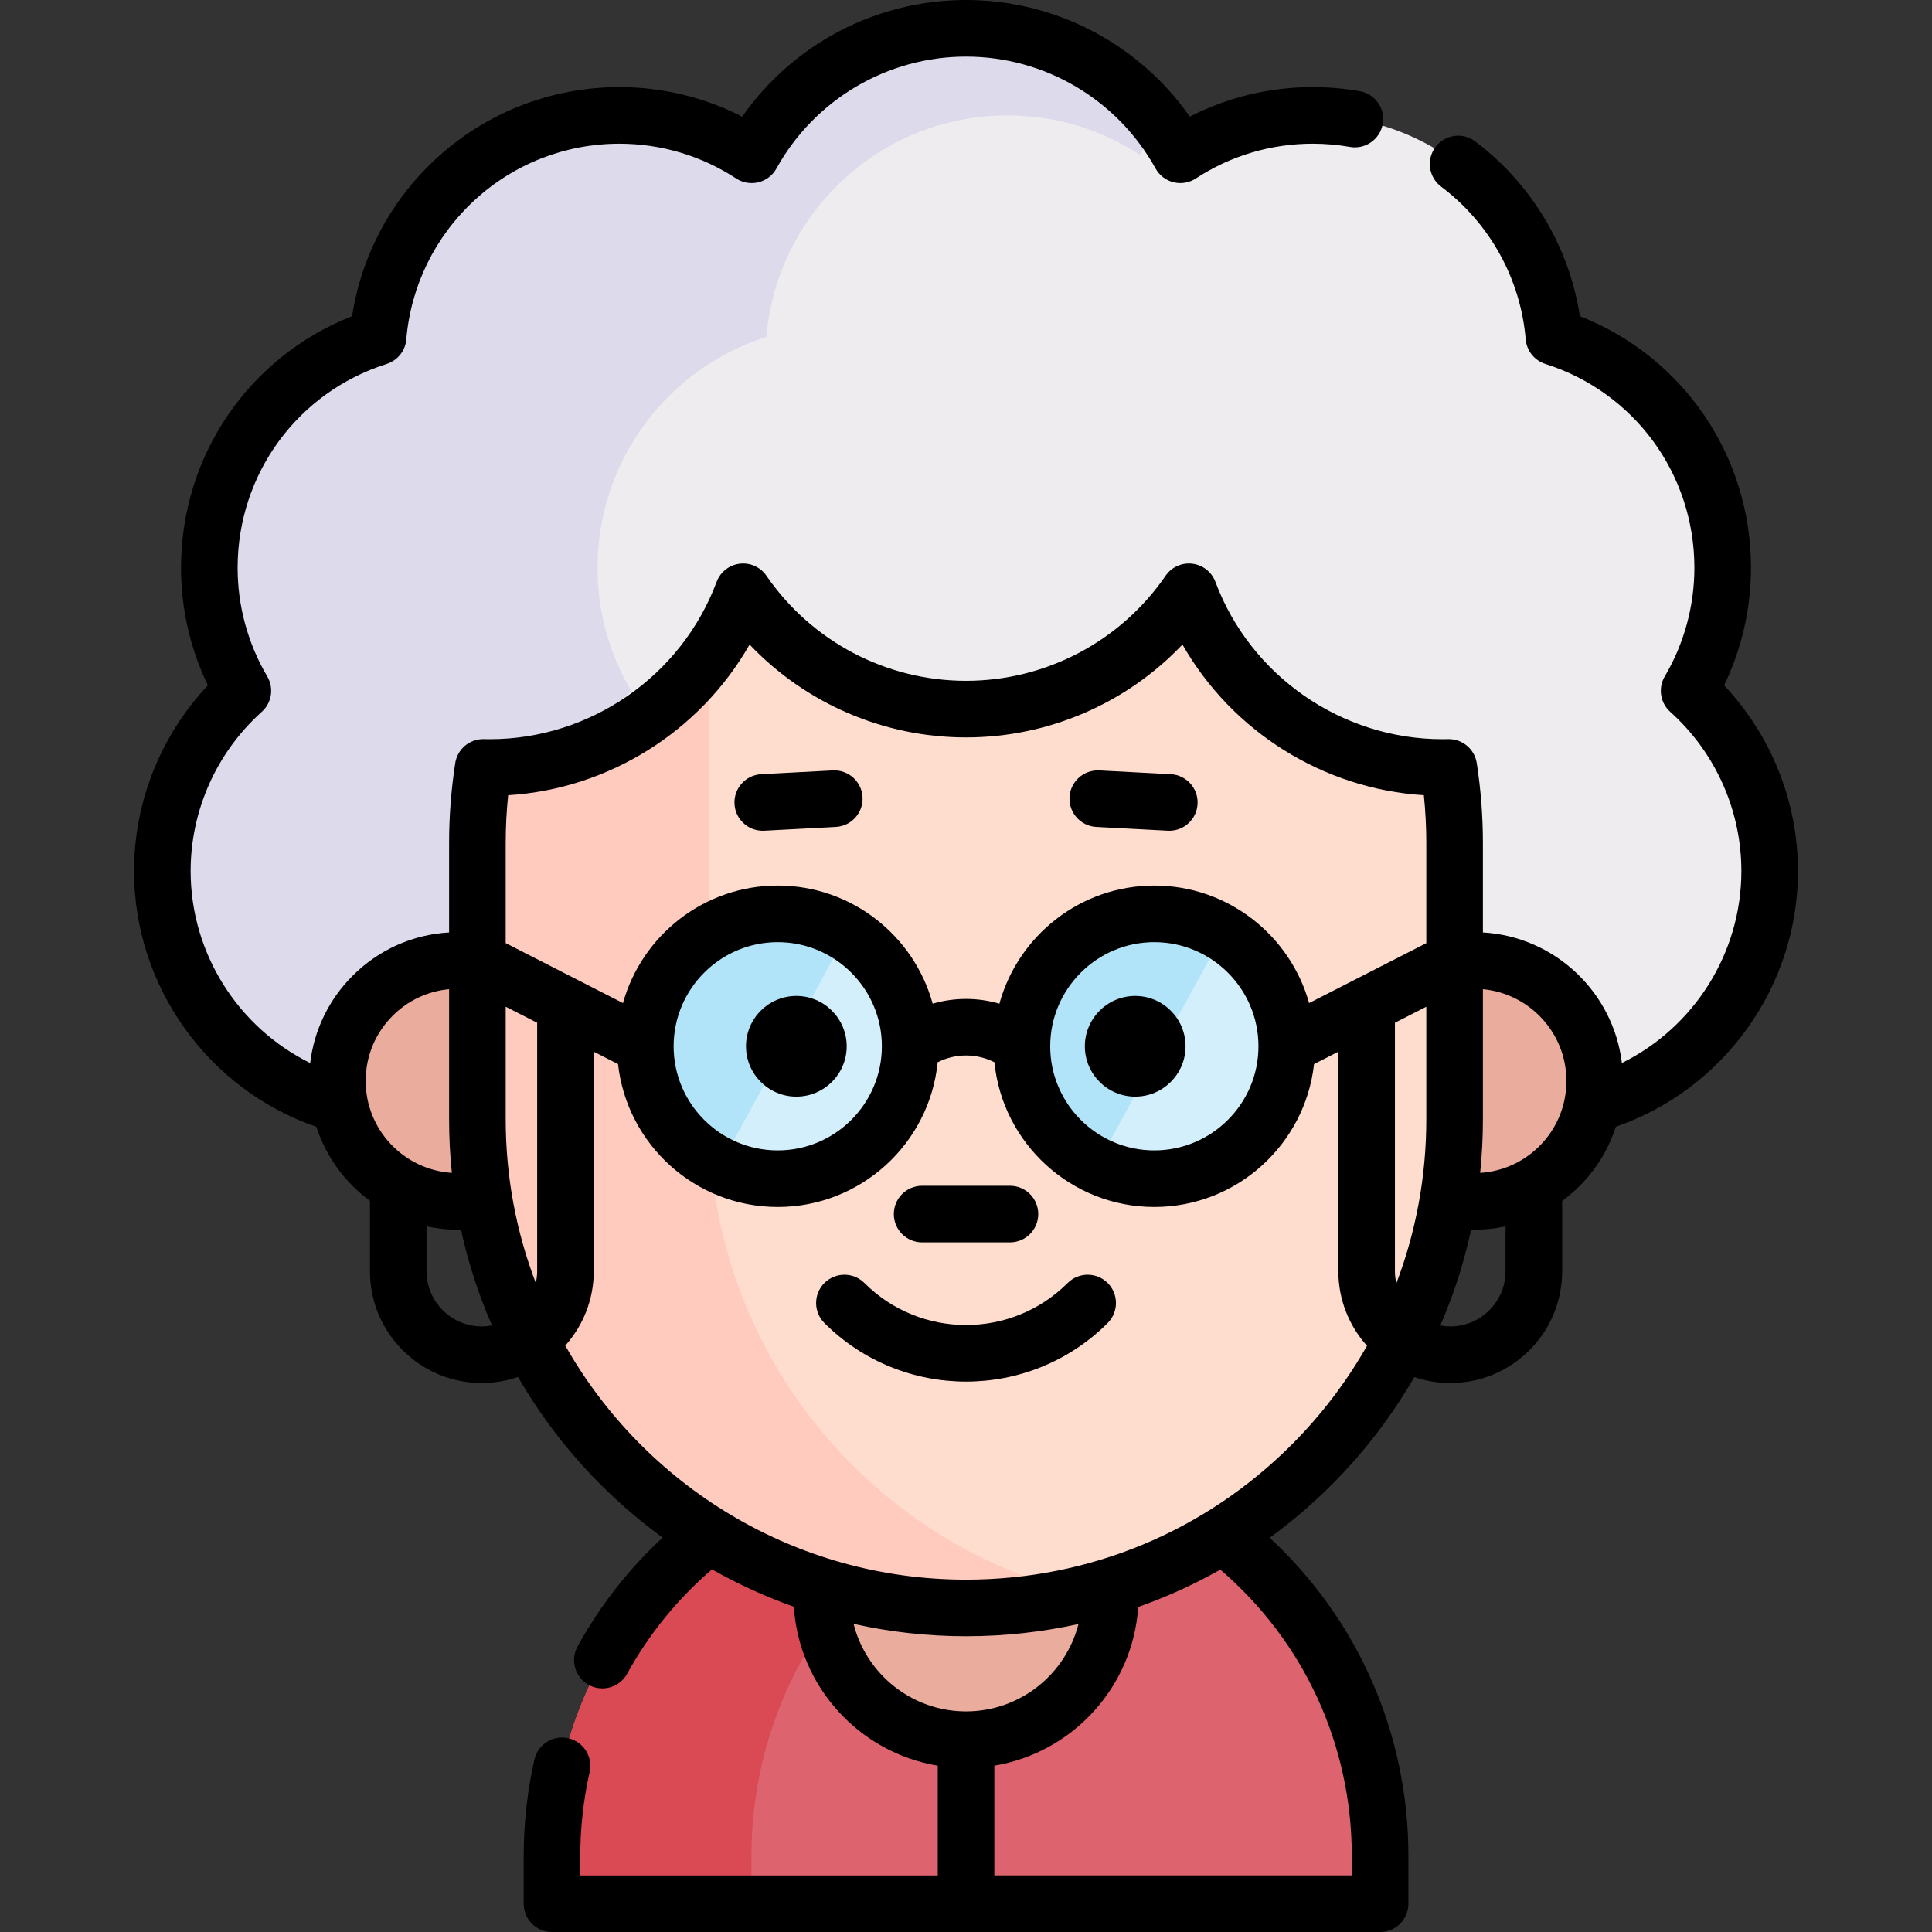 <?xml version="1.0" encoding="UTF-8"?> <svg xmlns="http://www.w3.org/2000/svg" id="Capa_1" height="512" viewBox="0 0 512 512" width="512"><rect x="0" y="0" width="512" height="512" fill="#333333" stroke="none"/><g><g><path d="m404.8 295.019c35.446 0 64.18-28.734 64.18-64.18 0-18.98-8.245-36.03-21.342-47.78 5.645-9.554 8.896-20.691 8.896-32.591 0-28.665-18.796-52.933-44.732-61.172-2.777-32.884-30.329-58.713-63.932-58.713-12.945 0-24.986 3.846-35.069 10.439-11.058-19.983-32.345-33.518-56.801-33.518s-45.743 13.535-56.801 33.518c-10.082-6.593-22.123-10.439-35.069-10.439-33.602 0-61.155 25.829-63.932 58.713-25.936 8.239-44.732 32.507-44.732 61.172 0 11.901 3.251 23.037 8.896 32.591-13.097 11.75-21.342 28.8-21.342 47.78 0 35.446 28.734 64.18 64.18 64.18" fill="#efecef"></path><path d="m307.45 32.87c-1.99 2.57-3.78 5.29-5.36 8.15-10.08-6.59-22.12-10.44-35.07-10.44-33.6 0-61.15 25.83-63.929 58.71-25.93 8.24-44.73 32.51-44.73 61.17 0 11.91 3.25 23.04 8.9 32.6-13.1 11.75-21.35 28.8-21.35 47.78 0 35.44 28.74 64.18 64.18 64.18h-102.89c-35.45 0-64.179-28.74-64.179-64.18 0-18.98 8.24-36.03 21.34-47.78-5.64-9.56-8.89-20.69-8.89-32.6 0-28.66 18.79-52.93 44.73-61.17 2.78-32.88 30.33-58.71 63.93-58.71 12.95 0 24.99 3.85 35.07 10.44 11.059-19.98 32.349-33.52 56.798-33.52 20.96 0 39.59 9.95 51.45 25.37z" fill="#dddaec"></path><path d="m258.089 384.221h-4.158c-59.458 0-107.659 48.2-107.659 107.659v12.62h219.476v-12.62c0-59.458-48.201-107.659-107.659-107.659z" fill="#dd636e"></path><path d="m282.441 386.991c-47.73 11.04-83.299 53.81-83.299 104.889v12.62h-52.87v-12.62c0-59.46 48.2-107.659 107.659-107.659h4.15c8.38 0 16.54.96 24.36 2.77z" fill="#da4a54"></path><path d="m256.01 461.038c-21.12 0-38.242-17.121-38.242-38.242v-38.242h76.484v38.242c0 21.12-17.122 38.242-38.242 38.242z" fill="#eaac9d"></path><path d="m385.494 254.532h5.19c17.64 0 31.93 14.29 31.93 31.92 0 8.81-3.57 16.8-9.35 22.58-5.78 5.77-13.76 9.35-22.58 9.35h-7.01-255.328-7.01c-17.64 0-31.93-14.3-31.93-31.93 0-8.81 3.57-16.79 9.35-22.57s13.76-9.35 22.58-9.35h5.19" fill="#eaac9d"></path><path d="m385.484 223.402v73.24c0 35.76-14.49 68.12-37.92 91.559-23.44 23.43-55.8 37.92-91.559 37.92-71.509 0-129.489-57.97-129.489-129.479v-73.24c0-6.81.53-13.5 1.54-20.03.58.01 1.16.02 1.75.02 30.75 0 56.97-19.36 67.13-46.56 12.91 18.78 34.55 31.09 59.07 31.09s46.16-12.31 59.07-31.09c10.16 27.2 36.38 46.56 67.13 46.56.58 0 1.16-.01 1.74-.02 1.008 6.53 1.538 13.22 1.538 20.03z" fill="#ffddce"></path><path d="m286.725 422.461c-9.85 2.39-20.14 3.66-30.72 3.66-71.51 0-129.489-57.97-129.489-129.479v-73.24c0-6.81.53-13.5 1.54-20.03.58.01 1.16.02 1.75.02 23.91 0 45.09-11.71 58.1-29.71v122.959c0 60.94 42.109 112.05 98.819 125.82z" fill="#ffcbbe"></path><g><circle cx="305.91" cy="277.273" fill="#d3effb" r="35.092"></circle><path d="m241.202 277.272c0 19.38-15.71 35.09-35.09 35.09-5.49 0-10.68-1.26-15.3-3.51-11.72-5.68-19.79-17.69-19.79-31.58 0-19.38 15.71-35.09 35.09-35.09 6.72 0 13 1.89 18.33 5.17 10.06 6.17 16.76 17.26 16.76 29.92z" fill="#d3effb"></path><g fill="#b1e4f9"><path d="m224.443 247.352-33.63 61.5c-11.72-5.68-19.79-17.69-19.79-31.58 0-19.38 15.71-35.09 35.09-35.09 6.72 0 13 1.89 18.33 5.17z"></path><path d="m324.237 247.353-33.63 61.5c-11.72-5.68-19.79-17.69-19.79-31.58 0-19.38 15.71-35.09 35.09-35.09 6.72 0 13 1.89 18.33 5.17z"></path></g></g></g><g><path d="m476.48 230.84c0-18.332-7.07-35.956-19.576-49.211 4.676-9.686 7.126-20.346 7.126-31.159 0-29.735-18.025-55.944-45.339-66.679-2.837-18.375-12.777-35.057-27.765-46.325-3.311-2.489-8.012-1.823-10.501 1.487s-1.824 8.012 1.486 10.502c12.893 9.694 21.062 24.447 22.414 40.476.256 3.026 2.311 5.6 5.206 6.519 23.625 7.495 39.498 29.205 39.498 54.021 0 10.123-2.715 20.075-7.85 28.779-1.815 3.077-1.209 7.007 1.449 9.393 11.979 10.753 18.851 26.134 18.851 42.198 0 21.818-12.61 41.467-31.662 50.864-2.264-18.756-17.744-33.496-36.834-34.6v-23.702c0-7.065-.548-14.189-1.628-21.176-.566-3.661-3.719-6.354-7.41-6.354-.044 0-.088 0-.131.001-.537.009-1.074.019-1.611.019-26.637 0-50.791-16.751-60.104-41.684-.979-2.62-3.334-4.478-6.11-4.819-2.784-.344-5.512.891-7.096 3.195-11.982 17.431-31.754 27.838-52.889 27.838-21.134 0-40.905-10.407-52.889-27.838-1.585-2.305-4.317-3.539-7.097-3.195-2.775.341-5.131 2.199-6.109 4.819-9.313 24.933-33.468 41.684-60.104 41.684-.546 0-1.083-.01-1.621-.019-.043-.001-.087-.001-.131-.001-3.691 0-6.844 2.693-7.41 6.354-1.08 6.987-1.628 14.111-1.628 21.176v23.704c-9.661.557-18.666 4.577-25.563 11.473-6.316 6.317-10.214 14.401-11.254 23.135-19.062-9.398-31.678-29.051-31.678-50.874 0-16.065 6.871-31.446 18.851-42.198 2.658-2.386 3.265-6.316 1.449-9.393-5.135-8.704-7.85-18.656-7.85-28.779 0-24.816 15.873-46.526 39.499-54.021 2.895-.919 4.95-3.493 5.205-6.52 1.188-14.099 7.587-27.173 18.021-36.815 10.49-9.695 24.141-15.034 38.436-15.034 11.035 0 21.743 3.187 30.966 9.218 1.745 1.141 3.888 1.503 5.91 1.002 2.023-.502 3.746-1.823 4.756-3.647 10.123-18.292 29.374-29.654 50.237-29.654s40.114 11.362 50.238 29.652c1.01 1.824 2.732 3.146 4.756 3.647s4.163.139 5.91-1.002c9.223-6.03 19.931-9.218 30.966-9.218 3.333 0 6.656.288 9.877.856 4.079.721 7.97-2.004 8.688-6.083.72-4.079-2.004-7.969-6.083-8.688s-8.278-1.084-12.482-1.084c-11.392 0-22.511 2.687-32.558 7.823-13.465-19.232-35.558-30.903-59.312-30.903s-45.847 11.671-59.312 30.903c-10.047-5.136-21.166-7.823-32.558-7.823-18.08 0-35.346 6.754-48.616 19.018-11.981 11.072-19.756 25.73-22.208 41.694-27.31 10.736-45.336 36.945-45.336 66.678 0 10.813 2.45 21.473 7.126 31.159-12.506 13.255-19.576 30.88-19.576 49.211 0 30.633 19.662 57.888 48.314 67.771 2.581 7.94 7.614 14.781 14.205 19.625v18.621c0 7.916 3.083 15.363 8.688 20.978 5.605 5.597 13.053 8.679 20.969 8.679 3.353 0 6.574-.567 9.582-1.597 9.661 16.732 22.762 31.237 38.323 42.555-9.016 8.353-16.58 18.019-22.542 28.851-1.997 3.629-.675 8.19 2.953 10.187 1.147.631 2.388.931 3.61.931 2.646 0 5.211-1.403 6.577-3.885 5.807-10.548 13.357-19.831 22.479-27.658 6.885 3.901 14.139 7.221 21.695 9.899 1.387 21.315 17.432 38.689 38.14 42.118v29.085h-94.733v-5.12c0-7.516.833-15.007 2.476-22.265.914-4.04-1.62-8.056-5.66-8.97-4.049-.917-8.057 1.62-8.971 5.66-1.888 8.342-2.845 16.947-2.845 25.575v12.62c0 4.142 3.357 7.5 7.5 7.5h219.46c4.143 0 7.5-3.358 7.5-7.5v-12.62c0-32.393-13.283-62.606-36.766-84.359 5.767-4.203 11.251-8.876 16.395-14.018 8.644-8.648 15.983-18.251 21.934-28.566 2.992 1.018 6.193 1.578 9.525 1.578 7.916 0 15.362-3.082 20.979-8.688 5.596-5.606 8.678-13.053 8.678-20.969v-18.594c1.609-1.183 3.141-2.492 4.581-3.929 4.488-4.487 7.75-9.87 9.642-15.742 28.63-9.889 48.272-37.134 48.272-67.753zm-106.436 109.26c-.237-1.044-.373-2.126-.373-3.241v-65.817l8.313-4.249v29.849c0 15.09-2.727 29.762-7.94 43.458zm-235.377-129.359c26.724-1.662 50.87-16.926 63.979-39.927 14.823 15.586 35.5 24.608 57.359 24.608 21.86 0 42.536-9.022 57.359-24.608 13.107 22.997 37.249 38.26 63.969 39.926.433 4.209.651 8.447.651 12.661v26.546l-31.059 15.875c-5.015-17.94-21.497-31.141-41.016-31.141-19.577 0-36.102 13.281-41.063 31.304-5.771-1.679-11.904-1.679-17.675 0-4.961-18.023-21.485-31.304-41.062-31.304-19.517 0-35.999 13.2-41.015 31.138l-31.08-15.886v-26.532c.002-4.213.22-8.451.653-12.66zm198.835 66.532c0 15.214-12.378 27.592-27.592 27.592-15.215 0-27.593-12.378-27.593-27.592s12.378-27.592 27.593-27.592c15.214 0 27.592 12.378 27.592 27.592zm-99.8 0c0 15.214-12.378 27.592-27.592 27.592s-27.592-12.378-27.592-27.592 12.378-27.592 27.592-27.592 27.592 12.378 27.592 27.592zm-91.704 62.757c-5.151-13.488-7.982-28.113-7.982-43.388v-29.862l8.338 4.262v65.817c0 1.089-.129 2.148-.356 3.171zm-37.939-70.845c4.062-4.062 9.305-6.515 14.957-7.043v34.5c0 4.788.249 9.519.731 14.182-12.732-.822-22.841-11.436-22.841-24.372 0-6.522 2.54-12.654 7.153-17.267zm23.637 82.33c-3.914 0-7.598-1.525-10.362-4.286-2.77-2.774-4.295-6.457-4.295-10.371v-11.862c2.677.576 5.451.886 8.297.886h.832c1.922 8.802 4.691 17.29 8.22 25.375-.874.162-1.771.258-2.692.258zm98.51 78.832c9.597 2.137 19.567 3.274 29.799 3.274 10.147 0 20.125-1.1 29.801-3.237-3.386 13.294-15.459 23.156-29.801 23.156-14.346 0-26.426-9.88-29.799-23.193zm132.034 61.533v5.12h-94.726v-29.085c20.68-3.427 36.71-20.768 38.126-42.051 7.524-2.651 14.803-5.957 21.76-9.901 22.203 19.072 34.84 46.457 34.84 75.917zm-15.977-108.984c-23.047 23.037-53.681 35.724-86.258 35.724-45.484 0-85.228-25.023-106.201-62.021 4.691-5.247 7.55-12.166 7.55-19.742v-58.15l6.433 3.288c2.358 21.27 20.435 37.869 42.324 37.869 22.056 0 40.247-16.852 42.38-38.356 4.723-2.396 10.316-2.396 15.039 0 2.133 21.504 20.325 38.356 42.381 38.356 21.887 0 39.963-16.597 42.323-37.865l6.438-3.29v58.15c0 7.6 2.876 14.539 7.594 19.792-5.381 9.493-12.08 18.318-20.003 26.245zm56.722-46.037c0 3.914-1.525 7.598-4.285 10.362-2.774 2.77-6.458 4.295-10.372 4.295-.901 0-1.779-.094-2.635-.25 3.545-8.151 6.282-16.645 8.174-25.384h.817c2.825 0 5.602-.305 8.302-.881v11.858zm8.98-33.135c-4.249 4.242-9.778 6.726-15.707 7.102.479-4.682.727-9.414.727-14.184v-34.498c12.396 1.163 22.13 11.619 22.13 24.308-.001 6.527-2.542 12.663-7.15 17.272z"></path><path d="m282.938 340.01c-14.847 14.847-39.006 14.848-53.854 0-2.93-2.929-7.678-2.929-10.607 0s-2.929 7.677 0 10.606c10.349 10.348 23.941 15.522 37.534 15.522 13.594 0 27.187-5.174 37.535-15.522 2.929-2.929 2.929-7.677 0-10.606-2.931-2.929-7.679-2.929-10.608 0z"></path><path d="m244.371 329.241h23.277c4.143 0 7.5-3.358 7.5-7.5s-3.357-7.5-7.5-7.5h-23.277c-4.143 0-7.5 3.358-7.5 7.5s3.358 7.5 7.5 7.5z"></path><path d="m290.532 219.148 18.954.998c.135.007.268.01.401.01 3.961 0 7.272-3.104 7.482-7.106.218-4.136-2.959-7.666-7.095-7.884l-18.954-.998c-4.129-.213-7.666 2.958-7.884 7.095-.216 4.137 2.96 7.667 7.096 7.885z"></path><path d="m202.132 220.156c.133 0 .267-.004.401-.01l18.955-.998c4.136-.218 7.312-3.748 7.095-7.884-.217-4.137-3.732-7.308-7.884-7.096l-18.955.998c-4.136.218-7.312 3.748-7.095 7.884.21 4.002 3.522 7.106 7.483 7.106z"></path><path d="m197.697 277.276c0 7.357 5.986 13.343 13.344 13.343s13.343-5.986 13.343-13.343c0-7.358-5.985-13.344-13.343-13.344s-13.344 5.986-13.344 13.344z"></path><path d="m287.496 277.276c0 7.357 5.986 13.343 13.344 13.343s13.344-5.986 13.344-13.343c0-7.358-5.986-13.344-13.344-13.344s-13.344 5.986-13.344 13.344z"></path></g></g></svg> 
